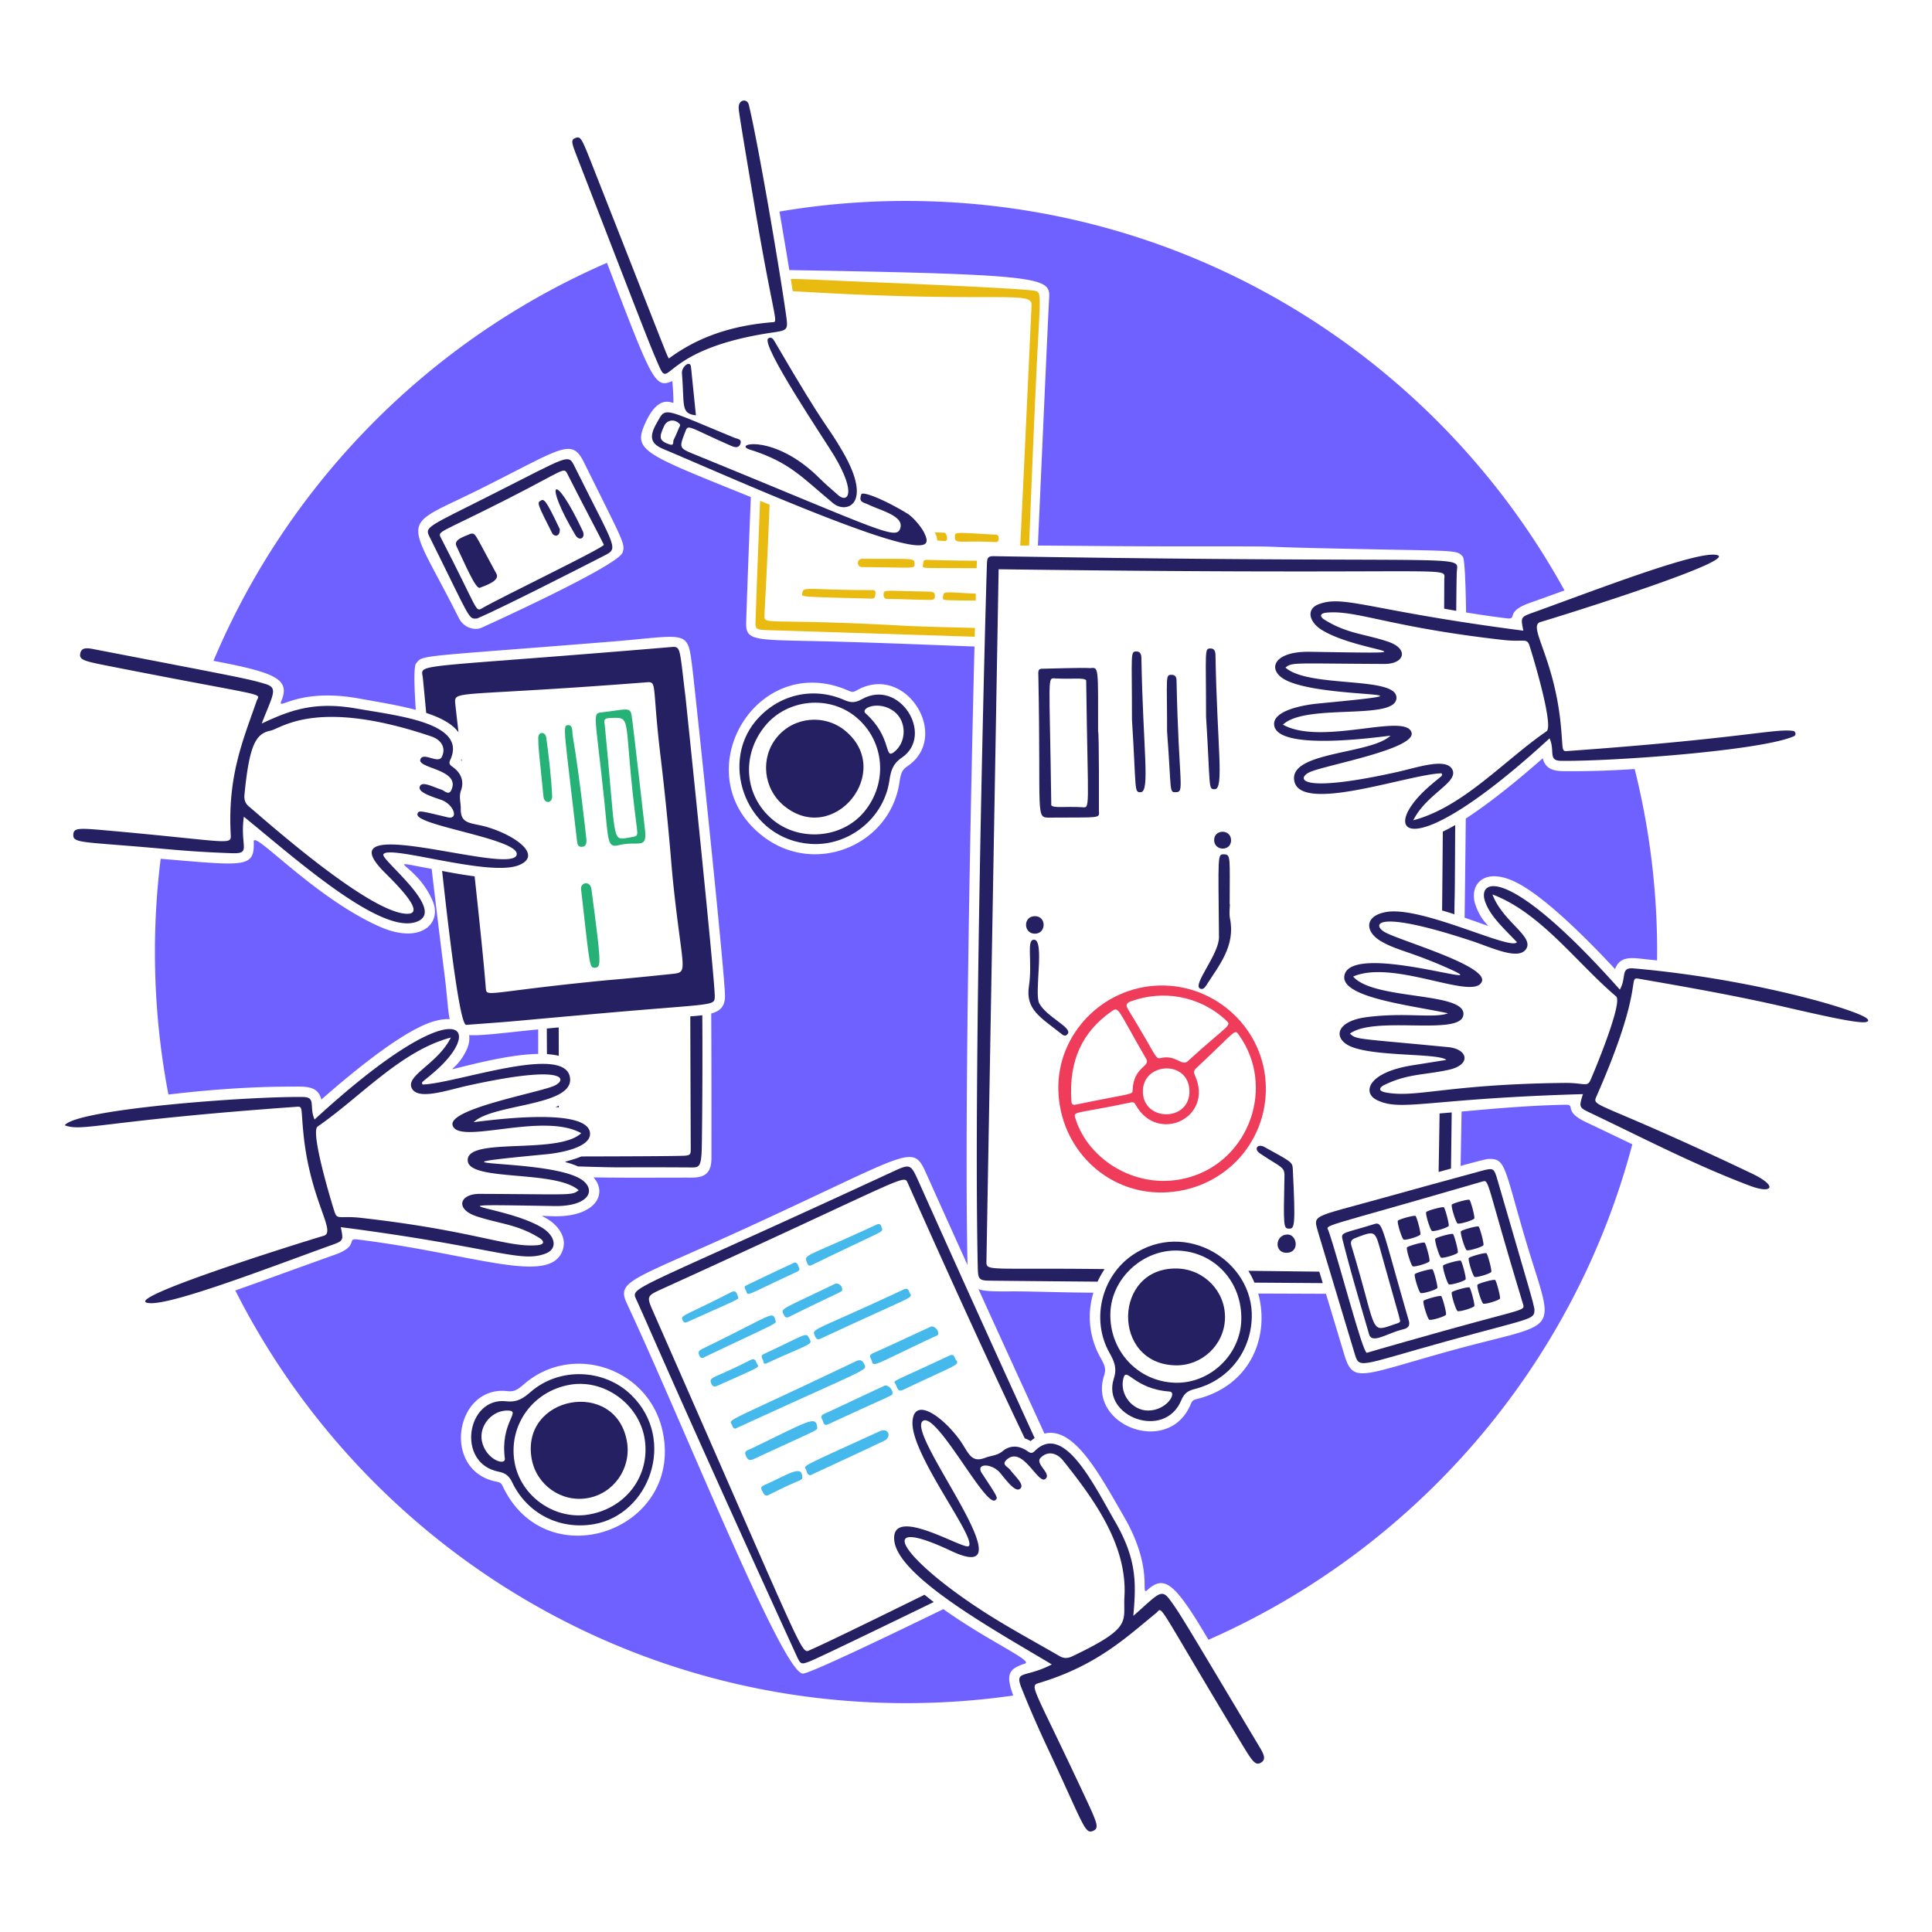 <svg xmlns="http://www.w3.org/2000/svg" width="200" height="200" fill="none"><path fill="#6E61FF" fill-rule="evenodd" d="M81.709 27.959c27.041.454 27.02.801 26.891 3.024v.002c-.095 1.63-.728 15.81-1.158 25.49 1.053.004 2.285.015 3.728.028 2.953.025 6.789.059 11.778.058 7.683-.002 7.755.001 9.106.053.642.025 1.575.062 3.754.114 3.761.09 6.574.142 8.687.182 5.525.102 6.272.116 6.712.49.069.06.13.126.201.204l.02.023c.179.196.286 2.335.342 5.775 1.334.219 2.734.426 4.197.605.513.063.547-.046.614-.263.091-.292.242-.781 1.715-1.307 1.293-.462 2.513-.901 3.662-1.316-13.226-24.034-38.794-40.32-68.166-40.32a78.27 78.27 0 0 0-13.103 1.1c.364 2.104.717 4.207 1.02 6.058zm87.512 51.648a95.264 95.264 0 0 1-6.732.228c-1.281.011-2.445.022-2.782-1.34-1.979 1.74-5.138 4.41-7.971 6.24a2781.86 2781.86 0 0 1-.12 10.262c.647.221 1.259.44 1.814.638h.002l.001.001.289.103.038.014c.173.061.252.09.262.074.008-.013-.031-.056-.102-.135-.228-.252-.787-.87-1.186-2.04-.715-2.097.98-4.132 4.607-2.105 3.103 1.734 7.445 6.193 9.85 8.775.472-1.32 1.628-1.193 2.901-1.053l.356.038c.363.037.728.076 1.093.118a77.905 77.905 0 0 0-2.32-19.818zm-18.019 41.088.101-5.628.503-.045c2.935-.265 6.369-.574 10.207-.66.518-.011.54.101.585.323.06.301.161.803 1.574 1.475 1.737.826 3.335 1.592 4.804 2.297-6.077 23.015-22.44 41.85-43.874 51.291-3.339-5.623-4.483-6.842-6.295-5.174-.306.282-.308.123-.316-.437-.013-1.054-.045-3.525-2.148-7.152l-.51-.884c-2.369-4.116-4.843-8.416-7.712-7.695l-1.348-2.945-.002-.003c-1.457-3.183-3.261-7.122-5.48-12.005.669.238 1.67.235 3.097.231a80.34 80.34 0 0 1 1.977.011c1.122.022 1.895.04 2.56.055 1.262.03 2.135.051 4.263.07a8.574 8.574 0 0 0 .731 6.719c.46.824.6 1.172.374 1.868-1.685 5.189 6.716 8.371 8.964 2.967.153-.368.248-.448.639-.546 5.656-1.41 7.553-6.588 6.353-10.922l7.015.026 1.909 6.346c.765 2.495 1.447 2.297 7.094.66 1.06-.308 2.296-.666 3.739-1.066h.001c1.691-.469 3.123-.83 4.326-1.133 3.238-.816 4.825-1.215 5.356-2.19.51-.936.047-2.402-.861-5.277-.319-1.01-.693-2.195-1.099-3.591a335.927 335.927 0 0 1-.827-2.901v-.001c-1.166-4.136-1.354-4.807-2.644-4.807h-.032c-.258-.001-.363-.002-3.024.723zm-57.41 55.614a78.43 78.43 0 0 0 11.099-.786c-.829-2.267-.422-2.773 1.215-3.309.477-.156-.664-.821-2.533-1.909-1.619-.943-3.784-2.204-5.916-3.728-6.91 3.361-13.882 6.671-14.54 6.671-1.46 0-6.825-12.359-11.917-24.088-2.28-5.254-4.507-10.382-6.302-14.216-.899-1.92-.057-2.292 6.43-5.164 1.798-.796 4.03-1.784 6.779-3.051 2.948-1.358 5.365-2.499 7.356-3.438 6.415-3.027 8.39-3.96 9.409-3.334.453.279.716.866 1.097 1.716l.082.183c1.495 3.325 2.86 6.349 4.107 9.099-.34-15.852.328-48.317.72-64.029-.915-.032-1.969-.073-3.18-.12h-.001c-2.58-.1-5.879-.229-10.098-.357-1.582-.048-2.928-.075-4.073-.099-5.505-.112-6.342-.129-6.284-1.885.144-4.4.32-8.971.485-13.009l-1.467-.593c-9.915-4.005-10.727-4.334-9.405-7.183 1.13-2.435 2.256-2.13 2.68-2.015.114.03.177.047.177-.005 0-.73-.049-1.457-.11-2.212-1.792.775-2.052.096-6.614-11.833l-.155-.406c-18.321 7.96-32.977 22.772-40.735 41.2 6.437 1.225 7.977 1.886 7.025 4.16-.16.384-.01.332.52.147.994-.346 3.328-1.157 7.454-.417l1.01.18c1.694.298 3.415.601 4.935 1.006-.18-2.662-.205-4.5.03-4.8l.055-.071c.053-.068.1-.13.152-.185.456-.479 1.342-.547 9.884-1.21 2.54-.196 5.757-.446 9.841-.774 1.257-.101 2.32-.203 3.22-.29 2.847-.273 4.077-.391 4.685.168.463.425.565 1.242.745 2.68l.022.175c.241 1.92 3.434 32.132 3.376 34.033l-.001.001c-.03.985-.504 1.454-1.424 1.708.028 5.208.025 10.878.023 13.618v1.266l.001.001c0 1.516-.537 2.104-2.054 2.102a768.42 768.42 0 0 0-3.007.004h-.032c-2.479.005-5.022.011-7.112-.03 1.519 1.763.121 4.105-4.09 4.025-.375-.007-.65-.02-.844-.028-.255-.011-.367-.016-.372.005-.004.016.056.047.16.102.09.048.215.113.362.201 1.152.695 2.016 1.928 1.601 3.185-.86 2.604-4.824 1.84-11.152.621-2.897-.558-6.287-1.211-10.102-1.681-.513-.063-.547.047-.614.264-.09.292-.242.781-1.715 1.307-1.904.681-3.65 1.311-5.246 1.888a703.11 703.11 0 0 1-5.074 1.821c12.813 25.342 39.094 42.718 69.432 42.718zm-76.357-63.004c4.22-.5 8.558-.819 12.694-.819l.358-.002c1.281-.011 2.444-.022 2.781 1.339 2.65-2.329 7.418-6.329 10.681-7.743 1.044-.452 1.913-.616 2.606-.575-.118-.542-.184-1.242-.27-2.133-.063-.662-.136-1.43-.248-2.318l-.021-.167c-.134-1.055-.71-5.59-1.33-10.94l-.113-.02c-.569-.104-1.034-.194-1.408-.266-.916-.176-1.29-.248-1.323-.172-.023.052.118.174.356.382.598.52 1.811 1.576 2.591 3.393 1.006 2.345-1.255 4.537-5.491 2.66-4.044-1.794-7.914-5.025-10.371-7.076-1.66-1.386-2.675-2.233-2.66-1.732.08 2.608-.73 2.54-8.289 1.897h-.001l-.017-.002-1.328-.112a78.517 78.517 0 0 0-.594 9.656c0 5.043.48 9.974 1.397 14.75zm31.128-6.152c.07.463-.011.979-.242 1.482-.515 1.125-1.133 1.685-1.385 1.913-.079.071-.121.109-.115.123.009.017.09-.003.267-.048l.04-.01.247-.061c2.33-.579 5.668-1.408 8.338-1.449.003-.893.002-1.74 0-2.541-.89.089-1.69.174-2.413.251-2.254.241-3.74.399-4.736.34zm15.879-49.946c-.501 1.388-14.359 7.676-14.634 7.792-.638.268-1.777.036-2.301-1.005-.803-1.596-1.508-2.92-2.098-4.032-1.621-3.048-2.39-4.495-2.019-5.534.337-.938 1.605-1.543 4.02-2.694.792-.378 1.708-.815 2.756-1.342a398.7 398.7 0 0 0 2.974-1.515h.001l.001-.002h.003c5.433-2.79 6.227-3.197 7.323-.98.644 1.304 1.192 2.405 1.657 3.34l.003.006.002.003v.001c2.442 4.905 2.587 5.199 2.312 5.962zm24.249 14.258c-.348.198-.472.202-.84.04-9.619-4.242-17.09 8.695-8.89 15.053 5.368 4.162 13.164.986 14.148-5.55.14-.933.243-1.294.848-1.705 4.513-3.066-.179-10.735-5.266-7.838zm-37.289 81.918c.391.076.488.152.662.516l-.001.001c4.534 9.486 18.63 4.543 16.555-5.622-1.358-6.654-9.336-9.322-14.346-5.011-.715.615-1.027.822-1.755.74-5.421-.613-6.862 8.265-1.115 9.376z" clip-rule="evenodd"/><path fill="#E9BA10" fill-rule="evenodd" d="M97.76 56.014c-.26-.027-.507-.048-.74-.064a1.764 1.764 0 0 0-.268-.845l1.044.044c.171.007.47.917-.036.865zm-18.094-3.771-.98-.398c-.17 4.061-.336 8.365-.478 12.652-.023.696.16.702 1.74.752h.039l20.917.667.023-.91c-.537-.015-1.098-.029-1.67-.043h-.001c-2.058-.052-4.255-.108-5.959-.202-5.889-.327-9.34-.376-11.358-.406-2.821-.04-2.84-.04-2.804-.7.23-4.206.4-8.009.531-11.412zm21.356 9.214-.02.715c-1.59-.01-2.774-.034-3.043-.054-.37-.028-.383-.118-.335-.372l.006-.034c.023-.12.04-.208.088-.269.13-.161.486-.141 1.782-.067.407.023.907.051 1.522.081zm.108-3.411a34.46 34.46 0 0 0-.03.772c-1.838-.004-4.77-.012-5.098-.027-.511-.024-.495-.101-.451-.315l.001-.007c.011-.052.014-.107.017-.16.011-.193.022-.365.402-.353 2.458.074 4.084.085 5.159.09zm4.485-1.569c.195-3.864.452-9.407.821-17.343l.001-.028.35-7.524c.039-.822-.965-.822-4.986-.824-3.632-.002-9.727-.005-19.74-.617l-.204-1.269c.962.01 2.362.072 4.403.165 1.439.065 3.196.144 5.343.229 1.542.06 13.849.577 15.372.816l.03.006c.164.025.29.045.386.11.331.226.289.998.102 4.437v.002c-.071 1.32-.165 3.035-.266 5.262a2361.42 2361.42 0 0 0-.681 16.224v.002l-.013.349c-.326 0-.631.001-.918.003zm-15.424 4.61h-.03c-2.368-.001-3.938-.056-4.982-.092-1.904-.067-2.064-.072-2.131.423a.855.855 0 0 1-.01.06.223.223 0 0 0-.007.107c.055.198.76.217 6.006.353l1.147.03c.383.01.401-.165.426-.398l.012-.105c.052-.384-.168-.382-.404-.379h-.027zm4.485-2.724v-.007c0-.507-.097-.507-2.918-.506-.667 0-1.486 0-2.492-.006-.588-.003-.616.854-.03.859 1.317.01 2.316.028 3.072.042 1.792.033 2.228.041 2.334-.142.034-.058.034-.137.034-.24zm-2.713 3.64c-.332.007-.501-.067-.489-.46v-.014c.004-.1.006-.175.04-.23.103-.167.49-.156 2.037-.115.58.015 1.322.035 2.274.052.717.013.986.019.952.497-.016.222-.054.319-.316.359-.184.028-1.38-.009-2.508-.043a66.518 66.518 0 0 0-1.99-.045zm6.922-6.688c-.031.054-.033.125-.036.214v.011c-.015.55.186.547 1.358.53a40.522 40.522 0 0 1 2.715.04c.257.018.458.032.466-.373.008-.39-.246-.393-.473-.396l-.104-.004-.714-.042c-2.56-.154-3.095-.186-3.212.02z" clip-rule="evenodd"/><path fill="#252062" fill-rule="evenodd" d="M56.62 109.123c-.007-.875-.011-1.764-.014-2.649.394-.038.804-.077 1.231-.115l.008 2.938a7.284 7.284 0 0 0-1.226-.174zm3.22 11.626c2.469.071 3.279.09 4.089.094.326.001.653 0 1.09-.002 1.041-.004 2.706-.011 6.484.011h.028c.799.005 1.053.007 1.112-1.884.03-.975.102-7.673.06-13.871-.37.048-.785.084-1.244.118.006 2.604.018 5.799.032 9.716v.003l.014 3.983v.003c.002.501.003.675-.615.717-.795.053-7.127.07-10.708.078-.47.199-.927.328-1.241.418-.342.096-.516.146-.36.185.467.119.886.265 1.258.431zm-1.994-6.118v-.17c-.11.047-.222.092-.337.135.11.011.223.022.337.035zm34.553 6.669c1.823-.844 1.875-.818 2.686.99a3813.156 3813.156 0 0 0 12.022 26.577c-.14.092-.28.196-.421.313a3.72 3.72 0 0 0-.606-.285c-2.478-5.203-6.316-13.418-12.121-26.452a.69.69 0 0 0-.144-.24c-.517-.466-2.758.979-25.144 11.166-.892.405-1.335.598-1.457.915-.12.311.07.741.452 1.608 14.25 32.375 15.19 35.083 15.9 35.023.062-.005.123-.032.191-.061h.002c1.874-.823 6.78-3.227 11.946-5.766.315.257.634.509.956.754-6.032 2.932-11.833 5.73-12.697 6.082-1.06.431-1.075.413-1.544-.613-8.81-19.27-13.215-29.254-15.235-33.833a203.417 203.417 0 0 0-1.33-2.984c-.078-.166-.142-.302-.141-.437.006-.943 3.157-1.865 26.685-12.757z" clip-rule="evenodd"/><path fill="#45B9EB" d="M76.119 147.894c-.271-.019-.279-.279-.387-.455-.343-.555-.178-.286 12.792-6.487.508-.243.725-.194.971.328.289.614.186.387-13.376 6.614zm18.164-13.904c.059.438.082.208-9.323 4.583-.368.171-.482-.011-.607-.294-.344-.781-.204-.394 9.165-4.78.656-.307.526.341.765.491zm-10.406 18.73c-.374-.059-.336-.408-.457-.628-.213-.387-.624-.158 7.652-3.932.909-.415 1.258.59.482.975-1.028.51-6.634 3.103-7.677 3.585zm8.515-8.511c.019.3.053.115-6.595 3.206-.332.154-.505.106-.582-.237-.061-.273-.446-.56.087-.806 2.088-.962 4.163-1.954 6.25-2.917.332-.153.859.36.84.753v.001zm-7.804 3.544c.07.326.093.206-6.459 3.24-.366.169-.655.29-.899-.25-.26-.575.173-.605.448-.738 6.092-2.937 6.794-3.509 6.91-2.253v.001zm6.742-20.515c-.025.362.073.145-7.259 3.703-.309.15-.417.07-.531-.231-.338-.89-.26-.477 7.168-3.923.533-.247.495.197.622.451zm5.8 10.862c-.025.154-.239.194-.398.269-6.415 3.01-6.299 3.209-6.495 2.485-.076-.281-.4-.531.133-.768 1.999-.888 3.977-1.827 5.967-2.741.317-.146.831.298.793.755zm-16.834-1.345c.059.288.094.186-7.246 3.674-.222.106-.466.324-.656-.11-.17-.389-.019-.524.305-.681 7.653-3.724 7.227-3.991 7.597-2.883zm12.373 6.465c-.216-.322-.387-.072 5.618-2.893.514-.241.501.231.675.453.421.536.127.432-5.505 3.111-.56.267-.581-.364-.787-.67l-.001-.001zm-5.488-9.709c.013.256.034.065-5.451 2.79-.353.176-.474.049-.615-.245-.306-.638-.262-.447 5.294-3.141.357-.173.806.19.772.596zm-4.895-2.829c.3.051.32.338.425.544.117.228-.021.341-.222.434-5.072 2.35-5.093 2.544-5.207 2.079-.053-.216-.372-.503-.063-.656a287.78 287.78 0 0 1 5.067-2.401zm-5.86 3.617c.038.22.074.157-5.148 2.496-.212.095-.456.241-.609-.118-.234-.55-.044-.315 4.987-2.893.599-.307.607.173.77.516v-.001zm2.844 6.868c-.281.061-.22-.235-.288-.37-.102-.203-.264-.465.076-.624 4.54-2.113 4.353-2.282 4.708-1.639.387.7.27.457-4.496 2.633zm-.797.162c-.002.271.099.203-4.116 2.085-.265.118-.547.254-.721-.186-.283-.712.066-.418 4.006-2.418.675-.342.586.316.831.519zm4.577 11.587c.04.387-.244.188-3.414 1.813-.47.241-.54-.059-.715-.347-.21-.346-.135-.503.231-.662 2.305-1.005 3.894-2.176 3.898-.804z"/><path fill="#26B177" d="M66.775 85.957c-.002-.023-1.277-11.297-1.396-11.946-.16-.874-.66-.54-3.044-.275-1.068.12-.733.02.233 9.28.415 3.977.285 4.77 1.455 4.483 2.073-.509 2.961.497 2.752-1.542zm-1.861.783c-1.622.268-1.138.222-2.32-11.804-.131-.465.08-.596.55-.61 2.445-.079 1.271-.313 2.764 11.23.143 1.108.131.998-.994 1.184zm-4.203.224c0-.032-.698-6.549-1.423-10.793-.072-.419.055-1.157-.514-1.106-.563.05-.346.595.956 11.973.038.332.087.634.482.626.438-.009.507-.338.499-.7zm.511 5.068c-.119-.897-1.153-.698-1.07.027.925 8.103.848 8.175 1.476 8.113.62-.061.624-.378-.406-8.14zm-4.678-15.694c-.088-.609-.825-.637-.823.055.004 1.083.053 1.227.539 6.07.078.778.929.721.899-.059-.067-1.722-.392-4.522-.615-6.066z"/><path fill="#252062" fill-rule="evenodd" d="M45.767 90.155c.905 8.29 1.901 15.984 2.497 15.94 2.804-.209 3.732-.277 4.659-.357 1.354-.116 2.706-.255 9.899-.887 2.483-.218 4.413-.373 5.913-.494 5.216-.42 5.234-.422 5.257-1.179.047-1.511-2.873-29.54-3.015-30.903l-.005-.051c-.106-.852-.19-1.568-.26-2.17-.349-2.982-.368-3.146-1.179-3.077-22.543 1.9-25.557 1.768-25.811 2.543-.048.145.001.322.037.549.02.126.118 1.162.274 2.807l.088.927c1.493.49 2.698 1.12 3.343 2.008l-.098-.856a370.39 370.39 0 0 1-.238-2.103c-.02-.227-.035-.4.029-.535.345-.733 3-.38 19.791-1.686.723-.056.732.051.896 2.187.09 1.157.225 2.908.544 5.55a298 298 0 0 1 1.092 10.776c.073.846.13 1.506.177 1.963.75 7.233 1.341 8.976.794 9.477-.191.175-.52.199-1.031.252l.001.001c-3.561.371-4.688.47-5.683.557-.802.07-1.52.133-3.357.325-3.284.343-5.492.623-6.978.811-3.064.389-3.064.389-3.113-.251-.175-2.301-.637-6.78-1.157-11.561a52.68 52.68 0 0 1-3.366-.563zm2.036-11.37a193.46 193.46 0 0 1-.025-.221 5.351 5.351 0 0 1-.053.154l.078.067z" clip-rule="evenodd"/><path fill="#252062" d="M49.395 64.024c-.931.063-.585.283-4.968-8.532-.468-.941-.066-.998 6.212-4.156 8.452-4.251 8.156-4.429 8.881-2.97 4.359 8.772 4.59 8.353 2.868 9.236-2.333 1.197-10.577 5.401-12.993 6.422zm13.118-7.629c-.313-.673-2.146-4.103-3.769-7.32-.392-.776-.251-.452-6.297 2.621-7.04 3.578-7.182 3.251-6.796 3.997 3.88 7.492 3.534 7.692 4.253 7.274 2.022-1.177 12.511-6.214 12.608-6.571l.001-.001z"/><path fill="#252062" d="M48.703 55.255c.565-.074.352-.134 2.688 4.146.368.675-.96 1.163-1.72 1.447-.44.165-1.577-2.565-2.409-4.287-.354-.732.783-.99 1.44-1.305l.001-.001zm11.618-.29c.33.704-.332 1.138-.761.419-3.332-5.578-2.253-6.844.761-.419zm-2.373-.192c.044.846-.607.778-.778.44-1.524-3.006-1.582-3.158-1.225-3.374.368-.222.522-.197 2.003 2.934z"/><path fill="#EF3C5A" d="M119.996 102.022c-5.85.152-10.57 5.036-10.438 10.797.139 6.036 4.966 10.761 10.857 10.626 6.049-.138 10.74-4.975 10.624-10.954-.114-5.895-5.102-10.623-11.043-10.469zm-2.885 1.622c3.246-1.165 6.975-.598 9.748 1.923.726.66.423.344-3.904 4.287-.626.571-1.205-.696-2.769-.332-.63.147-.362-.077-3.393-5.006-.304-.495-.188-.69.317-.871l.001-.001zm6.019 9.285c.064 3.202-4.736 3.213-4.82.127-.085-3.113 4.755-3.38 4.82-.127zm-12.217 1.085c-.295-4.27 1.167-7.203 4.112-9.289.839-.595.571-.364 3.636 4.903.459.789-1.312.797-1.409 3.183-.023.561.06.304-5.852 1.533-.313.065-.464.008-.487-.33zm12.293 7.83c-5.328 1.584-10.548-1.717-11.88-6.062-.243-.793-.159-.416 5.738-1.658.349-.074.411.097.541.324 2.295 3.992 8.075 1.235 6.093-3.128-.159-.349-.102-.525.157-.766 4.227-3.94 3.913-4.093 4.427-3.367 3.729 5.262 1.11 12.818-5.076 14.657z"/><path fill="#252062" d="M124.228 102.336c.273.133.472-.063.611-.281 1.364-2.133 3.072-4.139 2.487-6.98-.125-.609.044-1.483-.03-1.483 0-4.808.135-5.127-.575-5.152-.706-.025-.605-.03-.533 8.572.015 1.775-2.774 4.926-1.96 5.324zm.622-28.151c.465 7.367.197 7.534.905 7.513.99-.03.239-4.461.072-13.883-.007-.37-.102-.693-.522-.687-.645.009-.455.17-.455 7.057zm-7.669.311c.465 7.367.197 7.534.905 7.513.99-.03.239-4.461.072-13.883-.007-.37-.102-.693-.522-.687-.645.009-.455.17-.455 7.057zm3.635 1.246c.474 6.239.192 6.283.905 6.266.948-.022.305-.661.072-11.578-.007-.309-.102-.579-.522-.573-.647.01-.455.127-.455 5.885zm-10.275 31.269c.457-.647-2.189-1.73-2.955-3.141-.558-1.028.607-6.636-.563-6.593-.795.029-.127 2.27-.508 4.805-.371 2.47 1.225 3.232 3.403 4.979.214.171.419.237.622-.051l.001.001zm22.426 14.722c-.116 5.247-.087 5.414.429 5.453.626.046.732-.175.434-6.178-.036-.73-.181-.745-2.936-2.272-.694-.385-1.167.196-.436.687 2.126 1.427 2.531 1.345 2.509 2.31zm-25.856-25.078c1.216.013 1.239-1.804.038-1.813-1.261-.01-1.218 1.8-.038 1.813zm26.131 31.14c-1.28.063-1.345 1.933-.032 1.895 1.373-.04 1.066-1.946.032-1.895zm-7.553-40.815c.021 1.152 1.775 1.162 1.751-.012-.024-1.174-1.772-1.14-1.751.013zm-18.195-16.869c.28 14.604-.343 14.54 1.195 14.528 5.152-.038 5.144.114 5.072-.658.002-.02.027-8.25-.087-8.25 0-6.663.078-6.668-.793-6.568-.835-.07-4.746.072-4.903.063-.571-.03-.496.265-.484.885zm1.806.123c1.726.094 2.902-.121 3.141.197.176 13.758.463 13.179-.472 13.128-1.726-.094-2.902.121-3.141-.197-.176-13.758-.463-13.179.472-13.128z"/><path fill="#252062" fill-rule="evenodd" d="m149.498 63.01.001-.234c.008-1.748.012-2.749.015-2.832a2.81 2.81 0 0 1 .01-.143c.009-.114.017-.21-.015-.289-.158-.392-1.296-.388-8.074-.368-6.384.019-17.772.053-38.057-.215.001.015-.647 36.774-1.014 57.61l-.001.018-.246 13.973v.01c-.004.192-.007.339.054.45.194.353 1.034.352 4.545.348 1.719-.002 4.08-.004 7.319.034l.316.003a9.18 9.18 0 0 0-.731 1.301 5196.49 5196.49 0 0 1-11.112-.1c-1.131-.01-1.262-.139-1.288-1.292-.477-21.267.848-70.8.954-73.05.026-.546.188-.667.721-.658 18.463.302 29.841.337 36.843.359 9.229.028 10.854.033 11.078.596.048.12.032.266.013.443l-.017.169c-.024.288-.044 1.821-.063 4.088-.424-.073-.841-.146-1.251-.22zm-19.641 69.767 7.075.051-.357-1.187-7.344-.088c.24.392.449.801.626 1.224zm20.349-11.809-1.281.352c.035-2.009.069-4.032.1-6.057.405-.032.823-.067 1.254-.104l-.002.163v.011c-.026 2.12-.049 3.988-.071 5.635zm-.847-34.88a4289.58 4289.58 0 0 1-.073 8.162 49.2 49.2 0 0 1 1.269.394l.024-1.566c.022-.022.041-3.231.062-7.669a17.18 17.18 0 0 1-1.282.679z" clip-rule="evenodd"/><path fill="#252062" d="M158.845 135.509c.013 1.148-.114.85-9.12 3.344-9.342 2.587-8.985 2.938-9.539 1.117l-3.75-12.462c-.501-1.785-.651-1.453 6.584-3.458 3.418-.947 6.835-1.894 10.26-2.819 1.373-.371 1.373-.345 1.779 1.051 3.838 13.213 3.467 11.824 3.786 13.227zm-17.352 4.533c.522-.176 7.401-2.113 7.931-2.261 8.387-2.34 8.451-2.083 8.244-2.764-3.89-12.812-3.464-12.925-4.217-12.705-17.216 5.017-16.171 4.393-15.92 5.114 1.065 3.062 3.511 12.595 3.962 12.616z"/><path fill="#252062" d="M141.724 138.109c-.952-3.261-1.925-6.518-2.75-9.816-.189-.755.145-.602 3.179-1.544 1.024-.318.74-.198 3.682 9.956.135.465-.013.768-.546.897-1.743.421-3.255 1.572-3.566.508l.001-.001zm3.187-1.495c-.224-.916-.07-.26-1.988-7.126-.59-2.113-.582-2.1-2.576-1.345-.48.182-.583.383-.431.882 2.742 9.018 1.784 8.971 4.475 8.052.309-.105.658-.163.52-.463zm.406-8.286c-.169-.036-.685-1.661-.618-1.946.033-.14 1.601-.582 1.825-.514.125.038.569 1.694.514 1.92-.042.173-1.417.604-1.722.539l.001.001zm.944 2.767c-.169-.036-.685-1.661-.618-1.946.033-.14 1.601-.582 1.825-.514.125.038.569 1.694.514 1.92-.042.173-1.417.604-1.722.539l.001.001zm.812 2.764c-.169-.036-.685-1.661-.618-1.946.033-.14 1.601-.582 1.825-.514.125.038.569 1.694.514 1.92-.042.173-1.417.604-1.722.539l.001.001zm.899 2.767c-.169-.036-.685-1.661-.618-1.946.033-.14 1.601-.582 1.825-.514.125.038.569 1.694.514 1.92-.042.173-1.417.604-1.722.539l.001.001zm.277-9.192c-.169-.036-.685-1.661-.618-1.946.033-.14 1.601-.582 1.825-.514.125.038.569 1.694.514 1.92-.042.173-1.417.604-1.722.539l.001.001zm.943 2.765c-.169-.036-.685-1.661-.618-1.946.033-.14 1.601-.582 1.825-.514.125.038.569 1.694.514 1.92-.042.173-1.417.604-1.722.539l.001.001zm.812 2.765c-.169-.036-.685-1.661-.618-1.946.033-.14 1.601-.582 1.825-.514.125.038.569 1.694.514 1.92-.042.173-1.417.604-1.722.539l.001.001zm.899 2.767c-.169-.036-.685-1.661-.618-1.946.033-.14 1.601-.582 1.825-.514.125.038.569 1.694.514 1.92-.042.173-1.417.604-1.722.539l.001.001zm0-9.069c-.169-.036-.685-1.661-.618-1.946.033-.14 1.601-.582 1.825-.514.125.038.569 1.694.514 1.92-.042.173-1.417.604-1.722.539l.001.001zm.943 2.764c-.169-.036-.685-1.661-.618-1.946.033-.14 1.601-.582 1.825-.514.125.038.569 1.694.514 1.92-.042.173-1.417.604-1.722.539l.001.001zm.813 2.766c-.169-.036-.685-1.661-.618-1.946.033-.14 1.601-.582 1.825-.514.125.038.569 1.694.514 1.92-.042.173-1.417.604-1.722.539l.001.001zm.899 2.765c-.169-.036-.685-1.661-.618-1.946.033-.14 1.601-.582 1.825-.514.125.038.569 1.694.514 1.92-.042.173-1.417.604-1.722.539l.001.001zm-36.238 32.318c2.426-2.113 2.866-2.879 3.701-1.775 1.079 1.426 1.504 2.201 9.327 15.281.429.717.774 1.318.212 1.671-.626.392-.922-.116-2.259-2.333-8.938-14.824-7.862-13.752-8.619-13.137-3.002 2.44-6.055 5.388-11.99 7.2-1.208.369-.948-.111 4.628 11.825 1.259 2.694 1.48 3.217.882 3.503-.899.429-.937-.41-4.681-8.399-.979-2.09-1.91-4.198-2.764-6.343-.772-1.937.338-1.013 3.126-2.466-5.535-3.331-15.882-8.987-16.305-12.809-.423-3.822 7.25 1.026 7.712.558.827-.838-5.97-9.452-5.829-12.824.11-2.633 2.911-.779 4.763 1.667 1.056 1.394 1.189 2.632 2.796 2.005.569-.222 1.206-.207 1.758-.666.808-.672 1.746-.599 2.597-.006.315.22.463.258.778-.051 2.98-2.921 6.06 3.492 8.276 7.331 2.216 3.839 2.214 6.272 1.891 9.768zm-.918-1.969c.3-5.245-2.988-9.914-6.354-14.112-.577-.72-1.54-1.094-2.335-.271-.603.624 1.223 1.65.486 2.187-.77.561-2.379-3.599-4.044-1.948-.471.468.17.677.391.964.577.75 1.519 1.555 1.081 1.967-.429.404-1.135-.426-2.056-1.574-.864-1.077-2.621-1.068-1.933-.021 1.631 2.483 1.72 2.563 1.383 2.805-1.032.74-6.085-9.202-7.487-8.204-1.861 1.324 11.423 17.456 2.929 13.454-8.494-4.002-4.795 1.091 3.676 6.483 2.458 1.564 5.025 2.942 7.544 4.404.438.254.836.25 1.313.023 6.327-3.005 5.257-3.591 5.404-6.157h.002zM36.918 73.35c4.181.744 11.454 1.458 9.708 5.28-.184.402-.097.526.218.749.849.6 1.237 1.455.88 2.445-.243.675-.013 1.269-.027 1.878-.042 1.724 1.167 1.428 2.838 1.946 2.973.92 5.601 2.918 3.19 3.909-3.094 1.27-13.538-2.168-14.042-1.11-.277.582 7.022 6.12 3.154 7.06-3.868.939-12.663-6.961-17.597-10.964-.423 3.162.848 3.845-1.254 3.78a116.27 116.27 0 0 1-6.904-.438c-8.638-.787-9.59-.537-9.49-1.54.065-.658.609-.633 3.593-.366 13.008 1.165 12.76 1.603 12.695.32-.305-5.974 1.247-9.6 2.684-13.724.323-.93 1.68-.28-15.288-3.627-2.595-.512-3.113-.632-2.963-1.328.15-.696.865-.52 1.643-.37 14.645 2.828 15.819 3.027 17.544 3.562 1.33.412.749 1.098-.408 4.09 2.951-1.39 5.482-2.321 9.827-1.55l-.001-.001zm-8.919 2.289c-1.485.303-2.186 1.38-2.692 6.629-.051.527.08.9.47 1.227 1.616 1.353 12.443 11.034 16.354 11.1 1.986.034-.886-2.862-2.295-4.262-6.612-6.573 13.041.353 13.646-1.83.456-1.646-10.605-3.037-10.264-4.245.114-.404.266-.33 3.109.345 1.203.286.66-1.356-.679-1.81-1.339-.454-2.419-.844-2.179-1.398.24-.554 1.318.058 2.217.345.345.11.761.643 1.038.04.983-2.131-3.478-2.22-3.211-3.14.253-.871 1.843.488 2.223-.287.485-.99-.135-1.794-1.049-2.104-11.928-4.054-15.558-.84-16.688-.61zm15.749 36.63c3.452-.093 15.017-4.349 15.269-.59.19 2.843-8.003 2.578-9.983 4.486 1.337-.15 11.73-1.629 12.041 1.098.172 1.506-3.029 2.083-4.537 2.227-15.132 1.447.774.302 3.83 2.741 1.343 1.072.482 2.676-2.993 2.618-14.19-.234-5.151-.124-1.261 2.242 1.343.817 1.686 2.172.36 2.678-2.631 1.004-5.207-.664-21.195-2.735.279 1.375.292 1.409-.952 1.855-5.778 2.071-16.229 6.138-18.79 6.013-3.818-.186 15.222-6.161 17.97-6.973 1.36-.402-1.369-3.547-2.083-10.463-.288-2.786-.047-2.94-.7-2.893-20.318 1.453-22.138 2.621-24.023 1.914 1.269-1.679 19.029-3.005 24.672-2.927 1.392.019.596 1 1.193 2.329 14.799-13.598 17.826-9.68 12.506-5.017-1.455 1.276-1.472 1.09-1.324 1.397zm16.419 5.036c-3.991-2.229-12.674 1.269-13.31-.804-.523-1.703 8.862-3.375 10.501-4.095 1.388-.609 1.449-2.318-8.966-.015-2.143.474-5.178 1.555-5.778.233-.601-1.322 2.714-2.5 4.059-5.218-5.188 1.381-9.371 6.171-13.794 9.213-.785.54 1.474 7.991 1.775 8.894.26.783.594.324 2.671.556 11.815 1.324 15.214 3.119 18.321 2.832.759-.07.7-.433.195-.747-2.319-1.437-4.108-1.447-6.519-2.246-2.238-.742-1.758-2.327.334-2.318 9.541.038 9.492.197 10.252-.372-2.367-2.128-11.283-.893-11.487-3.037-.243-2.557 9.324-.582 11.746-2.876zm89.061-37.253c-3.452.093-15.017 4.349-15.269.59-.19-2.843 8.003-2.578 9.983-4.486-1.337.15-11.73 1.629-12.041-1.098-.172-1.506 3.029-2.083 4.537-2.227 15.132-1.447-.774-.302-3.83-2.741-1.343-1.072-.482-2.676 2.993-2.618 14.19.234 5.151.124 1.261-2.242-1.343-.817-1.686-2.172-.36-2.678 2.631-1.004 5.207.664 21.195 2.735-.279-1.375-.292-1.41.952-1.855 5.778-2.071 16.229-6.138 18.79-6.013 3.818.186-15.222 6.16-17.97 6.973-1.36.402 1.369 3.547 2.083 10.463.288 2.786.047 2.94.7 2.893 18.127-1.296 21.531-2.366 23.392-2.08.225.036.341.42.065.544-3.343 1.496-18.894 2.62-24.106 2.549-1.392-.02-.596-1-1.193-2.33-14.799 13.599-17.826 9.68-12.506 5.018 1.455-1.275 1.472-1.091 1.324-1.398zm-16.419-5.036c3.991 2.229 12.674-1.27 13.31.804.523 1.703-8.862 3.375-10.501 4.095-1.388.609-1.449 2.318 8.966.015 2.143-.474 5.178-1.555 5.778-.233.6 1.322-2.714 2.5-4.059 5.218 5.188-1.381 9.371-6.171 13.794-9.213.785-.54-1.474-7.991-1.775-8.894-.26-.783-.594-.324-2.671-.556-11.815-1.324-15.214-3.12-18.321-2.832-.759.07-.7.433-.195.747 2.319 1.437 4.108 1.447 6.519 2.246 2.238.742 1.758 2.327-.334 2.318-9.541-.038-9.492-.197-10.252.372 2.367 2.128 11.283.893 11.487 3.037.243 2.557-9.325.582-11.747 2.876h.001zm24.226 22.514c-1.576-1.628-2.813-2.78-3.304-4.22-.811-2.374 2.428-3.82 13.953 9.132.732-1.271.028-2.316 1.419-2.195 11.507.998 21.947 3.927 23.937 5.036.513.286.497.564-.239.543-1.071-.03-3.629-.565-7.998-1.576-5.017-1.161-10.084-2.051-15.154-2.931-1.233-.214.689.64-4.374 12.159-.524 1.193-.143.286 16.038 7.984 2.819 1.341 2.147 2.155-.123 1.303-5.696-2.139-11.082-4.955-16.563-7.561-1.193-.567-1.178-.601-.761-1.94-16.146.459-18.835 1.864-21.362.596-1.474-.74-.965-2.849 3.767-3.589 1.153-.18 2.303-.366 3.454-.55-.882-.768-8.337-.248-10.368-1.643-1.324-.91-.77-2.413 2.13-2.786 4.048-.52 6.927.154 8.412-.396-3.824-.833-11.223-1.631-10.719-3.945.751-3.45 15.736 1.568 11.1-.548-4.15-1.894-5.742-2.005-7.401-3.016-1.527-.931-1.698-2.561.605-2.974 3.704-.664 12.978 4.052 13.551 3.115v.003zm-5.558 7.6c-.418 2.119-9.156-.017-11.732 1.87.698.643.67.479 10.163 1.398 2.079.201 2.407 1.825.099 2.339-2.528.564-4.263.386-6.711 1.582-.533.26-.635.616.118.764 3.159.618 6.252-.842 18.513-.979 2.088-.023 2.379.463 2.714-.286.389-.87 3.384-8.056 2.657-8.672-4.088-3.462-7.788-8.661-12.8-10.552 1.049 2.798 4.266 4.308 3.513 5.599-.753 1.29-3.543-.091-5.728-.81-10.152-3.342-10.22-1.618-8.923-.884 1.559.882 10.731 3.477 10.036 5.127-.849 2.015-9.105-2.363-13.319-.535 2.17 2.515 11.896 1.526 11.4 4.039zM69.239 37.112c3.135-2.32 6.656-3.407 10.601-3.745.855-.073.406.623-1.798-12.462-1.658-9.849-1.596-9.576-1.561-9.927.068-.69.882-.77 1.036-.133.955 3.94 3.172 16.942 3.83 21.576.247 1.74.269 1.758-1.417 2.008-11.457 1.69-10.57 6.063-11.709 3.46-.959-2.192-1.069-2.506-8.386-21.397-.65-1.677-.8-2.016-.252-2.212.607-.217.639.052 2.363 4.426 7.25 18.402 7.007 17.9 7.293 18.406zm-.531 9.391c-1.193-.497-1.635-1.125-.747-2.669 1.015-1.764.414-1.66 8.099 1.495.269.11.76.121.59.601-.179.506-.62.372-.977.216-4.508-1.975-4.416-2.284-4.736-1.449-.645 1.688-.67 1.677 1.022 2.369 19.098 7.809 20.78 8.862 21.22 7.665.469-1.276-1.832-1.821-3.198-2.456-.692-.321-1.105-.277-.816-1.106.111-.319 2.183.43 4.769 1.998.547.332 1.387 1.303 1.706 1.926.507.992.31 1.307-.411 1.353-.595.038-1.591-.155-2.86-.513-6.323-1.786-19.437-7.669-23.661-9.43zm.584-.505c.529.18.349-.269.44-.453.207-.417.387-.847.565-1.277.052-.127.203-.244.015-.423-.524-.498-1.274-.387-1.571.277-.488 1.089-.595 1.487.551 1.876z"/><path fill="#252062" d="M84.814 49.485c.622.62 1.292 1.193 1.954 1.772.958.84 1.936-.119-.383-4.03-.863-1.456-7.747-11.637-6.849-12.2.32-.202.51.075.649.314 5.699 9.776 5.288 8.344 7.096 11.487 3.124 5.431.306 6.373-1.026 5.275-3.157-2.602-4.446-4.25-8.644-5.567-1.847-.579 2.524-1.712 7.202 2.948l.001.001zm-12.773-6.491c-1.612-.184-1.168-1.015-1.447-4.368-.053-.641.861-1.419.939-.624.162 1.658.336 3.314.508 4.992zm57.542 93.431c-.125 3.574-2.455 6.508-5.943 7.377-.706.176-1.072.476-1.36 1.163-1.735 4.147-8.252 1.679-6.982-2.231.366-1.125.044-1.813-.457-2.709-1.927-3.447-.804-7.948 2.445-10.135 5.457-3.674 12.502.663 12.297 6.535zm-7.94 6.715c3.593.108 6.749-2.872 6.855-6.47.116-3.934-2.724-7.062-6.546-7.21-3.617-.14-6.874 2.845-7.005 6.417-.144 3.928 2.824 7.147 6.696 7.263zm-2.792 2.879c1.946-.002 3.052-1.906 2.214-1.967-3.706-.271-4.437-2.625-4.769-1.383-.435 1.622.886 3.352 2.555 3.35z"/><path fill="#252062" d="M121.696 141.34c-6.671-.131-6.493-10.2.176-10.023 2.794.074 5.013 2.392 4.939 5.157-.074 2.765-2.401 4.92-5.114 4.867l-.001-.001zm-60.262 16.451c-3.526.591-6.866-1.104-8.416-4.346-.313-.656-.681-.956-1.413-1.1-4.412-.868-3.295-7.748.791-7.286 1.176.133 1.785-.32 2.563-.99 2.992-2.577 7.627-2.377 10.419.368 4.691 4.611 1.851 12.382-3.944 13.354zm-8.168-6.438c.614 3.543 4.164 6.042 7.709 5.425 3.879-.675 6.374-4.082 5.755-7.855-.586-3.572-4.16-6.168-7.688-5.582-3.877.644-6.438 4.196-5.776 8.012zm-3.378-2.159c.392 1.906 2.479 2.612 2.371 1.779-.477-3.686 1.684-4.873.402-4.951-1.677-.102-3.109 1.538-2.773 3.173v-.001z"/><path fill="#252062" d="M55.044 151.046c-1.205-6.561 8.693-8.401 9.854-1.832.486 2.752-1.341 5.391-4.063 5.869-2.722.478-5.3-1.366-5.791-4.038v.001zm23.165-76.385c2.288-2.748 5.925-3.637 9.215-2.187.666.294 1.14.28 1.787-.087 3.914-2.215 7.547 3.727 4.15 6.041-.978.666-1.146 1.407-1.299 2.422-.588 3.905-4.236 6.774-8.141 6.512-6.563-.44-9.473-8.185-5.712-12.7zm10.389-.442c-2.773-2.286-7.094-1.868-9.382.912-2.502 3.04-2.174 7.25.755 9.708 2.773 2.327 7.175 1.965 9.469-.778 2.522-3.016 2.147-7.378-.842-9.842zm3.968-.563c-1.54-1.19-3.579-.365-2.955.197 2.763 2.487 1.899 4.792 2.921 4.016 1.338-1.016 1.354-3.192.034-4.213z"/><path fill="#252062" d="M87.449 75.61c5.191 4.192-1.117 12.04-6.28 7.814-2.162-1.77-2.496-4.962-.744-7.1 1.751-2.138 4.912-2.418 7.024-.713z"/></svg>
